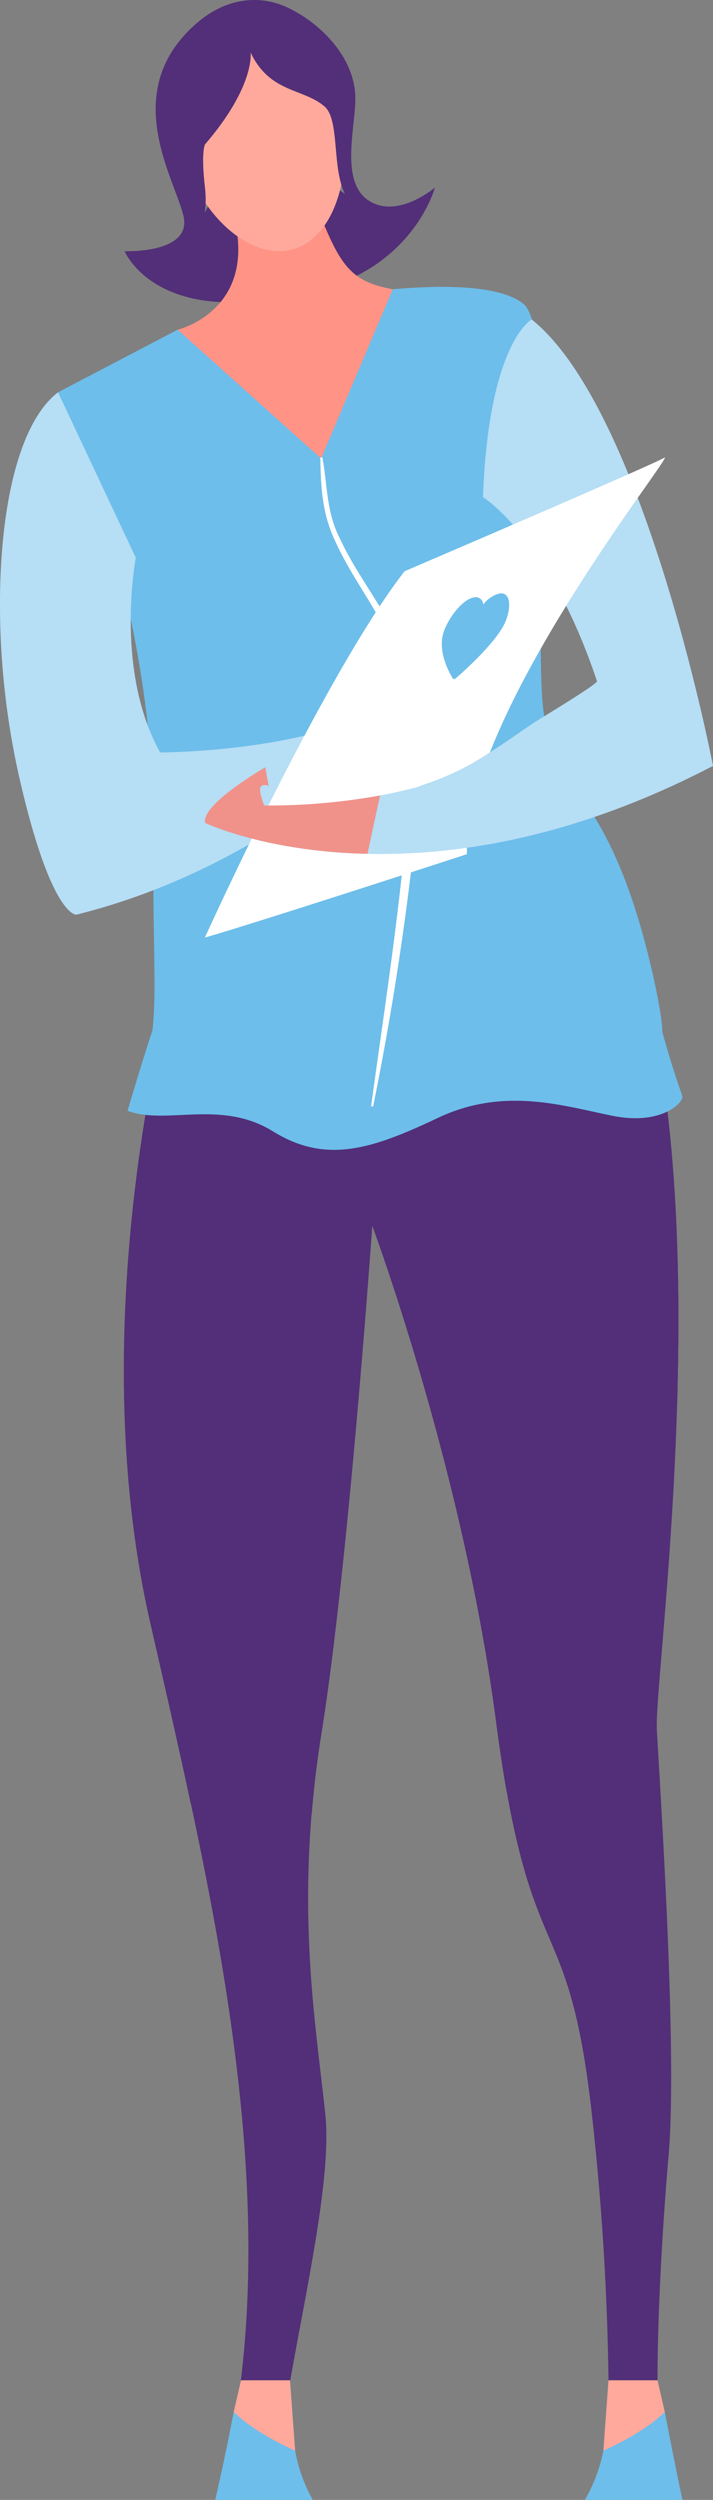<svg id="Group_3814" data-name="Group 3814" xmlns="http://www.w3.org/2000/svg" width="175.204" height="613.96"><rect width="100%" height="100%" fill="#808080" stroke="none"/><defs><clipPath id="clip-path"><path id="Rectangle_1988" data-name="Rectangle 1988" fill="none" d="M0 0h175.204v613.96H0z"/></clipPath></defs><g id="Group_3814-2" data-name="Group 3814" clip-path="url(#clip-path)"><path id="Path_8884" data-name="Path 8884" d="M59.188 574.591h12.137c3.813-21.777 10.182-50.008 8.632-65.123-2.406-23.115-7.659-52.09-.978-93.7 6.678-41.579 12.5-124.758 12.5-124.758s22.313 59.853 30.414 121.76c8.127 61.881 17.394 44.947 23.239 93.8a662.028 662.028 0 014.391 68.016h12.044c.009-17.444 1.357-39.475 2.72-55.117 2.271-25.81-2.224-92.122-2.89-104.709-.691-12.559 14.337-117.836-3.316-183.962 0 0-56.617 16-115.707 1.41 0 0-22.7 80.531-5.472 156.161 13.488 59.237 29.658 125.5 22.285 186.217" transform="translate(0 10)" fill="#522f78"/><path id="Path_8885" data-name="Path 8885" d="M161.387 414.789c.116 2.421.392 6.911.771 12.764-12.107.632-25.092 1.451-37.632 2.618-.9-5.012-1.76-10.772-2.634-17.413-8.111-61.883-30.426-121.742-30.426-121.742s-5.814 83.153-12.488 124.777a244.768 244.768 0 00-2.361 19.542 182.377 182.377 0 01-29.723-2.456h-.043c-3.224-15.116-6.665-30.051-9.97-44.505-17.22-75.648 5.5-156.142 5.5-156.142 59.076 14.565 115.707-1.41 115.707-1.41 17.634 66.128 2.617 171.375 3.3 183.966" transform="translate(0 10)" fill="#522f78"/><path id="Path_8886" data-name="Path 8886" d="M30.622 61.693S38.139 80.1 72.16 72.361c28.729-3.869 34.712-26.283 34.712-26.283s-5.983 9.576-19.014 3.261S77.467 33.241 63.22 37.124 53.644 65.7 30.62 61.693" fill="#522f78"/><path id="Path_8887" data-name="Path 8887" d="M43.653 80.983s17.287-4.1 14.62-23.7S72.894 38.367 78.2 51.647 86 69.182 96.537 71.034 78.531 133 78.531 133s-32.9-37.614-34.878-52.013" fill="#ff9385"/><path id="Path_8898" data-name="Path 8898" d="M162.643 253.048H37.461c-2.737 8.213-6.115 19.745-6.115 19.745 9.428 3.633 22.873-2.924 35.759 5.082 12.887 7.961 24.009 4.5 40.369-3.266 16.343-7.8 30.94-3 43.111-.558 12.2 2.426 17.53-3.475 17.076-4.872q-2.877-8.232-5.018-16.131" fill="#6dbeeb"/><path id="Path_8888" data-name="Path 8888" d="M106.862 253.661h55.892c0-3.89-1.888-12.421-2.54-15.234-11.318-48.821-25.705-42.184-27.073-68.412s3.178-89.046-4.5-95.375c-4.15-3.4-12.745-4.185-20.014-4.185-6.218 0-11.469.567-12.091.567L78.9 112.613s-4.517 3.178-4.517 26.214c0 23.063 14.012 52.9 29.392 103.224a170.83 170.83 0 013.085 11.61" fill="#6dbeeb"/><path id="Path_8889" data-name="Path 8889" d="M37.766 207.878c-.343 23.676.871 35.809-.378 45.783H116.3a188.247 188.247 0 00-2.583-19.9c-7.241-34.809-24.864-50.935-29.382-80.161S78.9 112.61 78.9 112.61L43.653 80.969l-29.392 15.38s24.417 50.4 23.5 111.529" fill="#6dbeeb"/><path id="Path_8902" data-name="Path 8902" d="M91.44 271.717c3.55-26.122 7.772-52.142 9.4-78.549a120.978 120.978 0 00.303-19.876c-.648-6.684-3.299-13.527-7.036-20.281-3.68-6.767-8.536-13.494-11.57-20.353-3.258-6.872-3.455-13.657-3.576-20.303 1.304 6.785.873 13.46 4.474 20.281 3.135 6.796 8.076 13.496 11.923 20.3 3.878 6.793 7.5 20.502 7.5 20.502s.465 13.418.072 20.036a729.153 729.153 0 01-11.49 78.243" fill="#fff" stroke="#fff" stroke-width=".5"/><path id="Path_8890" data-name="Path 8890" d="M118.687 122.107s16.251 9.963 28.01 45.2c0 .829-14.9 9.742-15.988 10.488-9.783 6.743-18.24 12.962-29.917 15.96-2.474.608-4.933 1.175-7.407 1.631a156.077 156.077 0 01-28.452 2.46s-1.451-3.7-.884-4.546c.567-.884 1.976-.3 1.976-.3l-.829-4.546s-15.947 9.171-14.758 13.662c0 0 14.758 7.047 39.866 7.573 21.584.525 50.838-3.828 84.9-21.584 0 0-16.734-87.319-44.551-109.65 0 0-10.6 5.679-11.967 43.653" fill="#b6def5"/><path id="Path_8891" data-name="Path 8891" d="M0 147.325v2.183a193.935 193.935 0 004.477 40.269c7.973 35.527 14.274 34.864 14.274 34.864 48.157-11.967 78.365-44.5 78.365-44.5l-4.643-5.652C72.561 184.8 39.355 184.8 39.355 184.8c-11.3-20.258-5.983-47.824-5.983-47.824L14.261 96.349C4.671 103.7.138 124.262 0 147.325" fill="#b6def5"/><path id="Path_8892" data-name="Path 8892" d="M50.341 230.265c13.625-3.924 64.38-20.479 64.38-20.479 0-.525 0-1.064.028-1.589a147.961 147.961 0 01-24.449 1.492 125.471 125.471 0 01-28.425-3.735c-6.854 14-11.538 24.311-11.538 24.311" fill="#fff"/><path id="Path_8893" data-name="Path 8893" d="M163.224 112.42c-3.344 1.976-63.8 27.872-63.8 27.872-10.354 13.28-23.436 37.586-33.482 57.554a152.428 152.428 0 0027.444-2.46c2.474-.456 4.933-1.023 7.407-1.631a66.4 66.4 0 0019.608-9c13.1-33.247 44.219-72.4 42.934-72.4l-.111.055" fill="#fff"/><path id="Path_8894" data-name="Path 8894" d="M83.726 28.224c3.192 14.691-1.714 30.856-12.465 33.191S47.978 51.383 44.785 36.68 47.729 8.187 58.48 5.851s22.054 7.684 25.246 22.373" fill="#ffa89c"/><path id="Path_8895" data-name="Path 8895" d="M61.575 12.871s1.218 8.153-11.207 22.607c0 0-1.023 1.838 0 10.6s-2.031 19.414-19.76 15.614c0 0 16.707.677 14.468-8.692S29.033 22.157 48.558 5.5c6.578-5.61 14.9-7.3 22.731-3.344 7.932 3.98 15.587 11.994 16.016 21.28.318 6.978-4.1 21.17 3.4 25.9 7.13 4.477 16.154-3.261 16.154-3.261s-3.317 7.325-15.546 6.106-6.32-21.581-11.608-26.072-13.445-3.261-18.13-13.238" fill="#522f78"/><path id="Path_8896" data-name="Path 8896" d="M93.385 195.372L90.3 209.688c-25.122-.525-39.88-7.576-39.88-7.576-1.189-4.488 14.758-13.663 14.758-13.663l.843 4.546s-1.409-.58-1.976.3c-.58.843.871 4.532.871 4.532a153.682 153.682 0 0028.466-2.46" fill="#f0928a"/><path id="Path_8897" data-name="Path 8897" d="M122.737 145.75a7.442 7.442 0 00-4 2.727 1.819 1.819 0 00-1.825-1.812 1.792 1.792 0 00-.419.05c-2.66.413-5.937 4.513-7.329 8.085-2.027 5.2 1.69 11.17 2.121 11.833a.3.3 0 00.323.129 1.009 1.009 0 00.473-.252c1.036-.891 10.186-8.857 12.213-14.057 1.393-3.571 1.1-7.119-1.558-6.7" fill="#6dbeeb"/><path id="Path_8899" data-name="Path 8899" d="M149.524 574.591l-1.266 17.291 9.065-1.423 6.039-8.083-1.794-7.785z" transform="translate(0 10)" fill="#ffa89c"/><path id="Path_8900" data-name="Path 8900" d="M148.259 591.882a39.012 39.012 0 01-4.542 12.078h23.971s-1.852-8.678-4.325-21.584c-4.187 4.049-10.253 7.31-15.1 9.507" transform="translate(0 10)" fill="#6dbeeb"/><path id="Path_8901" data-name="Path 8901" d="M71.263 574.591l1.266 17.291-9.065-1.423-6.039-8.083 1.794-7.785z" transform="translate(0 10)" fill="#ffa89c"/><path id="Path_8883" data-name="Path 8883" d="M72.529 591.882c-4.847-2.2-10.917-5.457-15.1-9.506-2.473 12.906-4.542 21.584-4.542 21.584h23.967a38.569 38.569 0 01-4.325-12.078" transform="translate(0 10)" fill="#6dbeeb"/></g></svg>
